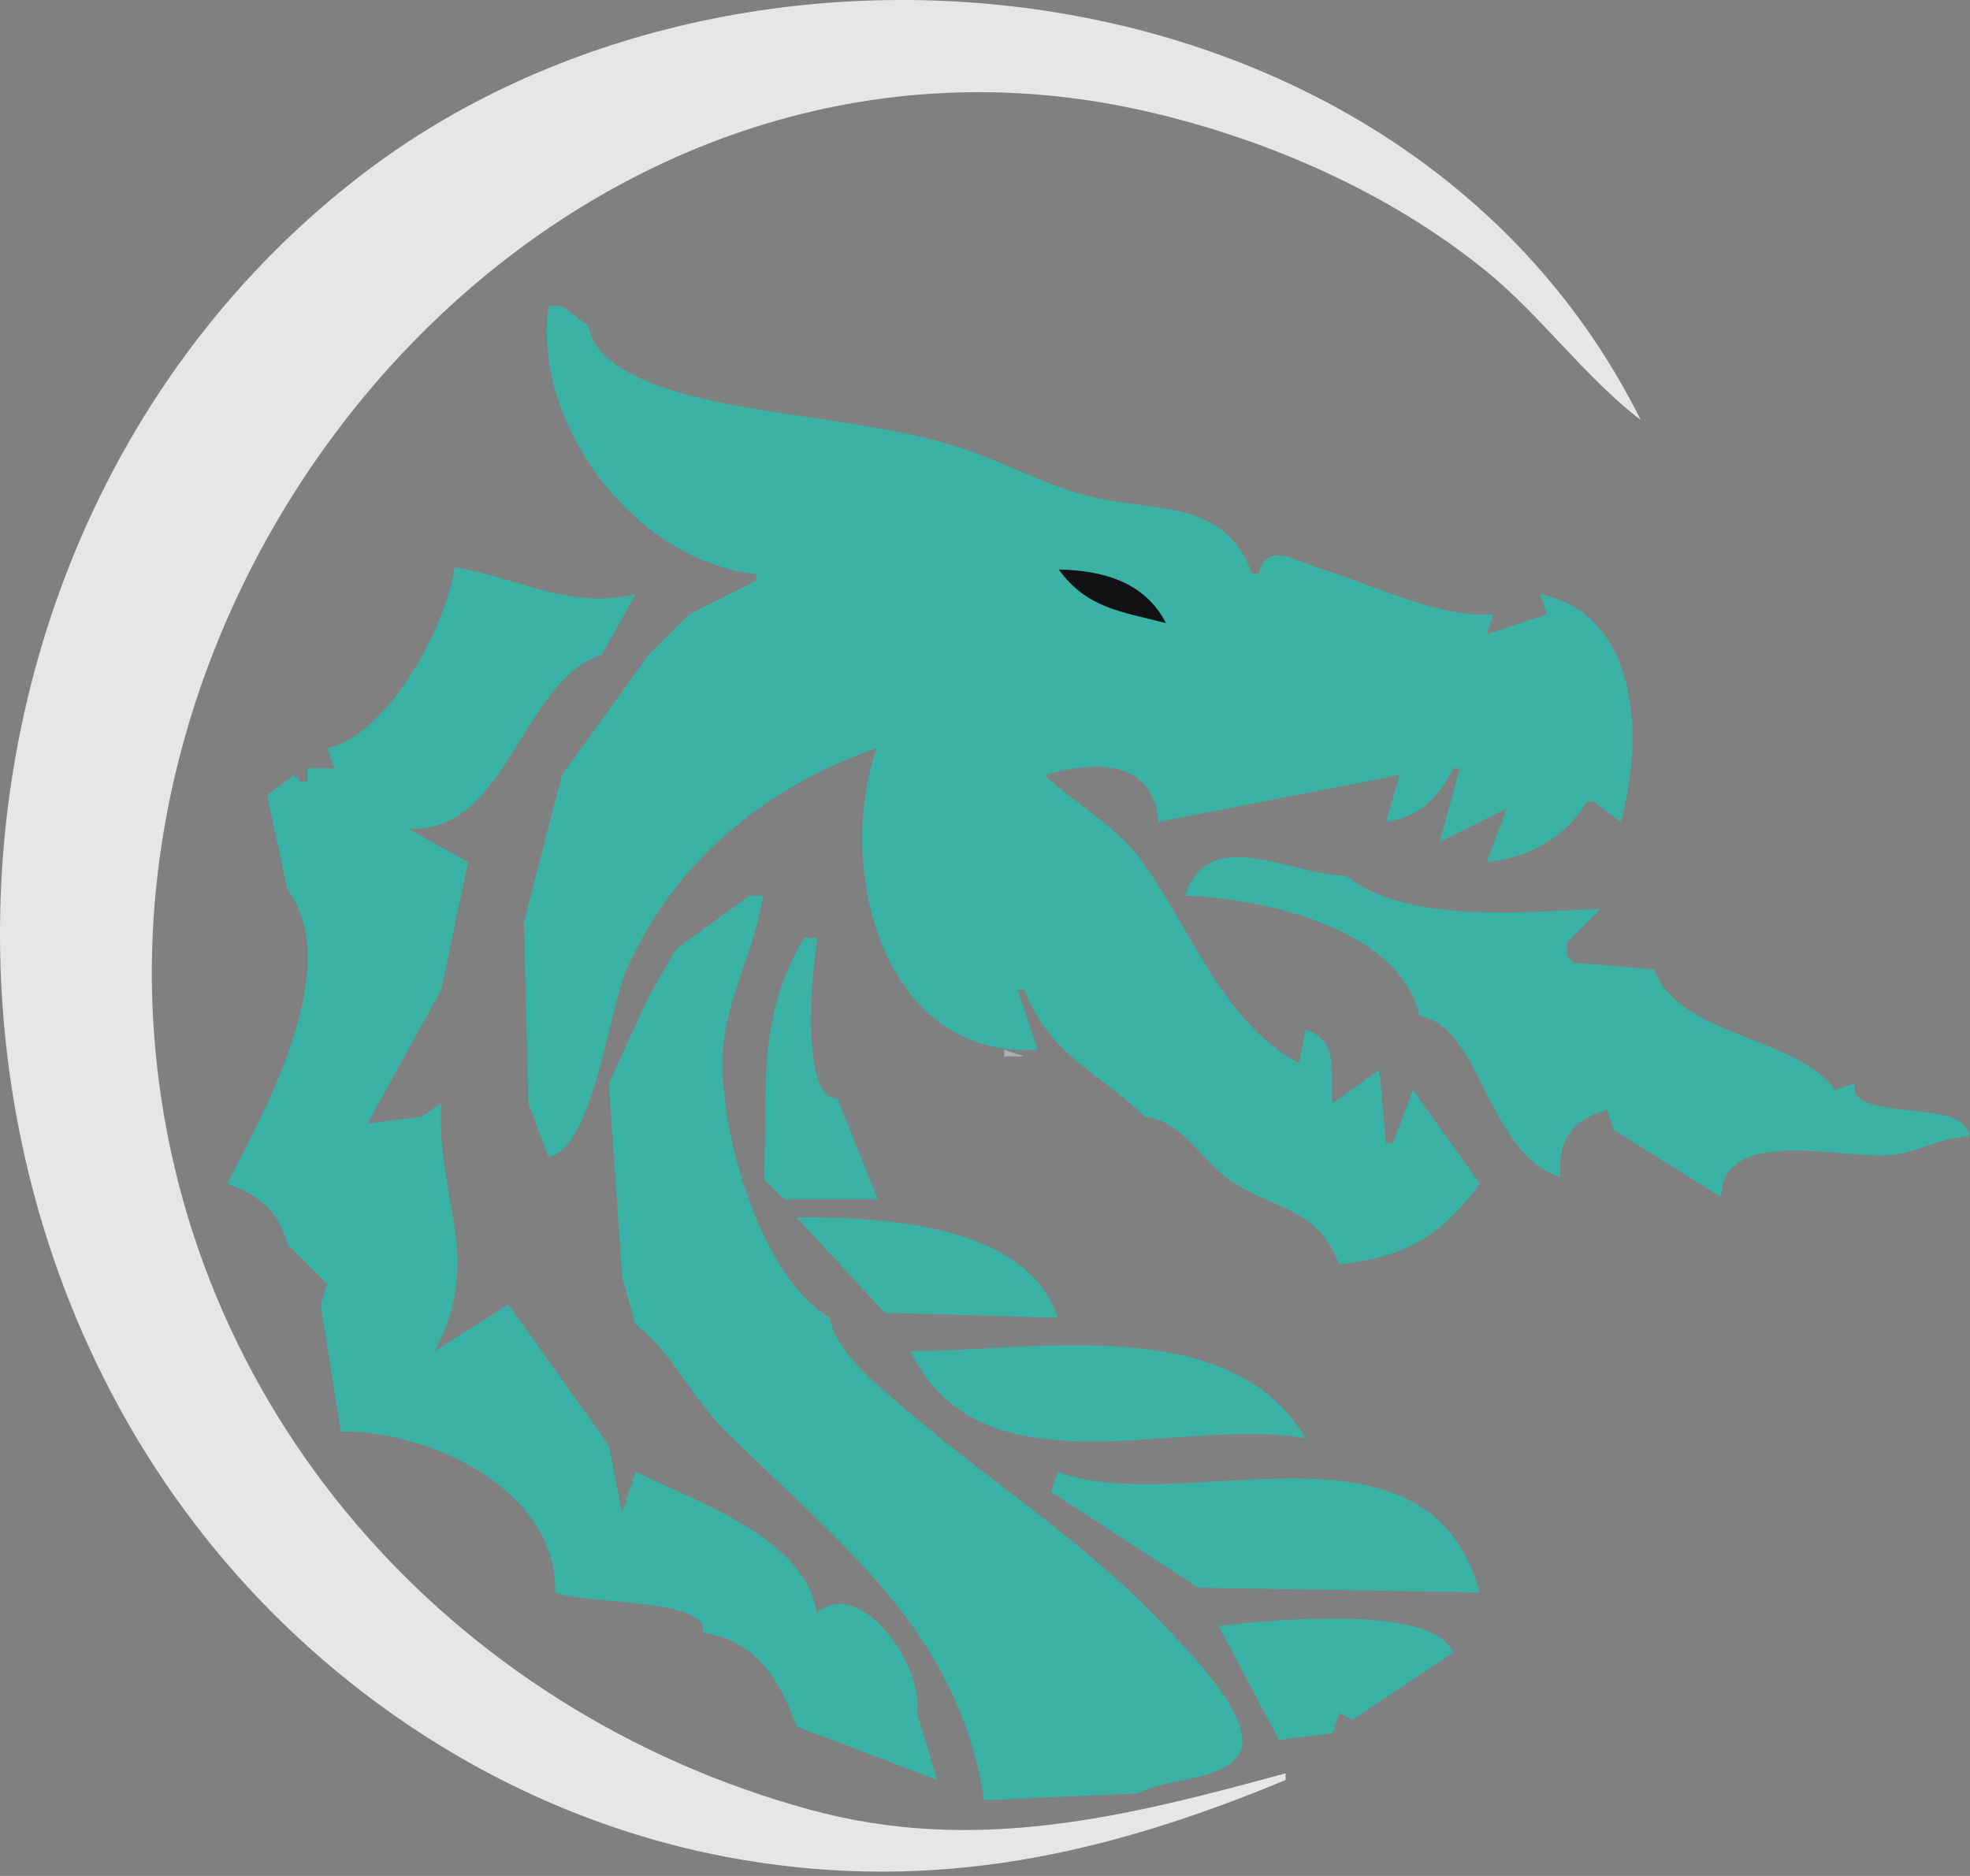 <svg width="294" height="280" viewBox="0 0 294 280" fill="none" xmlns="http://www.w3.org/2000/svg">
<rect x="0" y="0" width="294" height="280" fill="#808080" stroke="none"/>
<path d="M120 140C112.722 152.258 114.669 162.531 114 176L117 179H131L125 164C119.218 164 121.256 144.041 122 140H120Z" fill="#3AB3A6"/>
<path d="M191.859 265.681V264.681C168.012 271.188 145.514 276.841 120.859 270.105C67.269 255.463 26.815 210.15 22.948 153.681C17.532 74.582 89.068 -2.002 170.859 16.569C188.959 20.678 207.31 28.692 221.769 40.449C230.06 47.19 236.463 56.259 244.859 62.681C210.442 -6.428 111.296 -18.075 53.859 26.18C-14.442 78.807 -18.157 186.723 44.859 244.767C63.252 261.709 86.092 273.428 110.859 277.6C139.805 282.477 165.167 276.779 191.859 265.681Z" fill="white" fill-opacity="0.8"/>
<path d="M81.859 45.68C79.334 63.143 94.744 83.825 112.859 85.68V86.68L102.859 91.68L96.859 97.68L83.859 115.68L78.191 137.68L78.859 164.68L81.859 172.68C88.463 171.526 90.807 150.923 93.535 144.68C100.55 128.627 114.461 117.262 130.859 111.68C124.59 129.144 131.517 158.164 154.859 156.68L151.859 147.68H152.859C156.656 157.565 163.995 160.014 170.859 166.68C176.33 167.256 179.094 172.908 183.283 175.942C189.885 180.721 196.428 179.823 199.859 188.68C209.484 187.74 214.996 184.6 220.859 176.68L210.859 162.68L207.859 170.68H206.859L205.859 159.68L198.859 164.68C198.516 160.183 199.886 155.336 194.859 153.68L193.859 158.68C182.417 152.64 177.647 138.387 170.357 128.449C166.637 123.379 160.475 119.952 155.859 115.68C163.166 113.631 172.128 113.065 172.859 122.68L208.859 115.68L206.859 122.68C211.764 121.922 214.75 119.109 216.859 114.68H217.859L214.859 125.68L224.859 120.68L221.859 128.68C228.192 128.031 233.437 125.08 236.859 119.68H237.859L241.859 122.68C245.281 110.96 244.924 91.722 229.859 88.68L230.859 91.68L221.859 94.68L222.859 91.68C215.101 92.404 204.317 87.07 196.859 84.791C193.374 83.727 188.927 80.697 187.859 85.68H186.859C183.051 74.797 172.899 76.3 163.859 74.381C156.561 72.831 149.281 68.582 142.029 66.416C132.833 63.669 122.464 62.687 112.989 61.091C106.101 59.93 89.057 57.039 87.859 48.68L83.859 45.68H81.859Z" fill="#3AB3A6"/>
<path d="M67.859 84.68C66.537 93.469 58.09 109.567 48.859 111.68L49.859 114.68H45.859V116.68H44.859L43.859 115.68L39.859 118.68L42.859 132.68C51.615 144.238 39.358 166.174 33.859 176.68C38.491 178.255 41.745 180.816 42.859 185.68L48.859 191.68L47.859 194.68L50.859 213.68C64.067 213.481 83.207 222.351 82.859 237.68C86.433 239.467 106.164 238.459 104.859 243.68C112.673 244.821 116.467 250.668 118.859 257.68L139.859 265.68L136.859 255.68C137.948 249.02 128.799 235.196 121.859 240.68C120.166 229.516 103.851 224.142 94.859 219.68L92.859 225.68L90.834 215.679L75.859 194.68L64.859 201.68C72.424 187.435 64.959 179.077 65.859 164.68L62.859 166.68L54.859 167.68L65.859 147.68L69.859 128.68L60.859 123.68C75.723 124.568 77.76 101.568 89.859 97.68L94.859 88.68C84.759 91.078 77.418 86.166 67.859 84.68Z" fill="#3AB3A6"/>
<path d="M176.859 133.68C188.272 134.083 208.883 138.434 211.859 151.68C220.96 152.894 222.009 172.404 232.859 175.68C232.525 170.138 234.468 167.129 239.859 165.68L240.859 168.68L256.859 178.68C257.067 167.572 275.761 173.389 282.859 172.316C286.684 171.737 289.959 169.677 293.859 169.68C293.859 163.588 275.325 167.817 276.859 161.68L273.859 162.68C268.362 154.779 250.27 154.568 246.859 144.68L234.859 143.68L233.859 142.68V140.68L238.859 135.68C227.98 136.057 209.81 138.008 200.859 130.68C193.399 130.895 180.297 122.694 176.859 133.68Z" fill="#3AB3A6"/>
<path d="M111.859 133.68L100.859 141.68L96.859 148.68L90.859 161.68L92.859 190.68L94.859 197.68C100.419 201.947 103.153 208.493 108.068 213.381C125.252 230.468 142.974 243.193 146.859 268.68L169.859 267.68C173.618 265.398 182.438 265.884 184.877 261.891C187.966 256.834 176.87 245.981 173.765 242.665C162.202 230.319 148.756 221.913 136.026 211.09C132.084 207.738 124.571 201.949 123.859 196.68C113.115 190.588 106.362 166.243 108.107 154.68C109.199 147.449 112.904 140.731 113.859 133.68H111.859Z" fill="#3AB3A6"/>
<path d="M124.192 157.347L124.526 158.013L124.192 157.347ZM149.859 156.68V157.68H152.859L149.859 156.68Z" fill="#A5B2B1"/>
<path d="M118.859 181.68L132.029 195.938L157.859 196.68C153.137 182.379 130.898 181.68 118.859 181.68Z" fill="#3AB3A6"/>
<path d="M135.859 201.68C146.679 223.723 176.186 211.213 194.859 214.68C183.688 195.669 153.816 201.68 135.859 201.68Z" fill="#3AB3A6"/>
<path d="M157.859 219.68L156.859 222.68L178.863 236.977L220.859 237.68C212.95 209.307 176.296 226.701 157.859 219.68Z" fill="#3AB3A6"/>
<path d="M181.859 242.681L190.859 259.681L198.859 258.681L199.859 255.681L201.859 256.681L216.859 246.681C213.87 239.251 189.092 241.886 181.859 242.681Z" fill="#3AB3A6"/>
<path d="M87 85L88 86L87 85ZM158 85C162.237 90.82 167.43 91.3 174 93C170.843 86.825 164.543 85.139 158 85Z" fill="#101113"/>
</svg>
